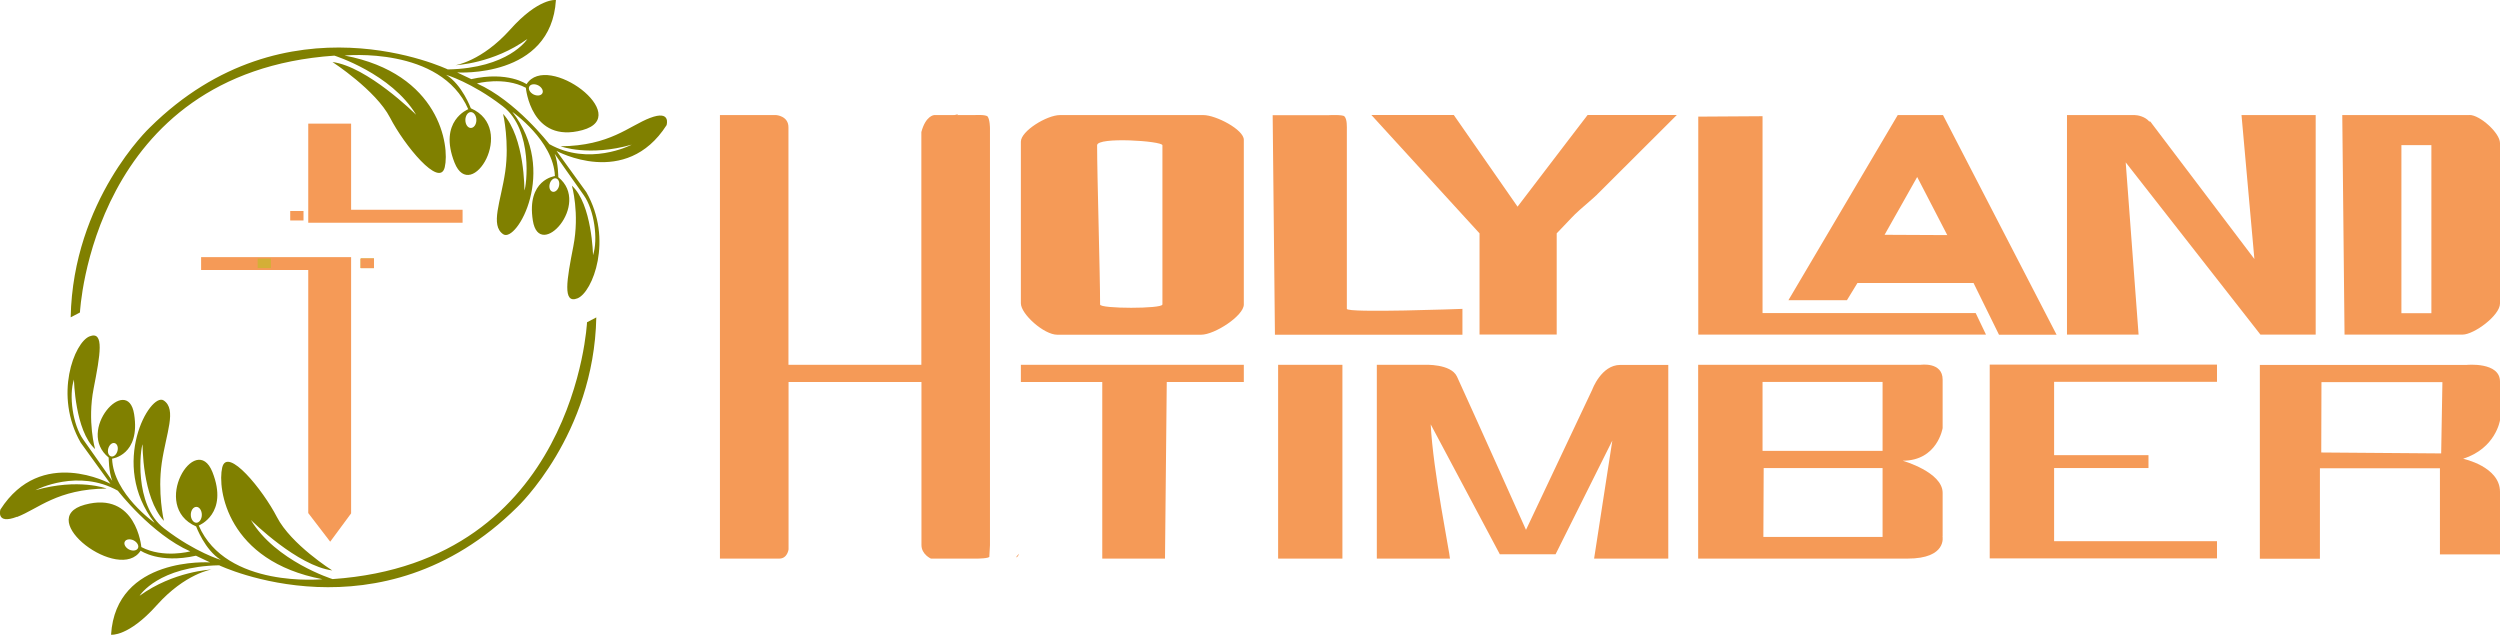 <?xml version="1.0" encoding="UTF-8"?> <svg xmlns="http://www.w3.org/2000/svg" id="Layer_1" data-name="Layer 1" viewBox="0 0 242.66 61.62"><defs><style> .cls-1 { fill: #d4af37; } .cls-1, .cls-2, .cls-3 { stroke-width: 0px; } .cls-2 { fill: olive; } .cls-3 { fill: #f59a57; } </style></defs><g><path class="cls-2" d="m63.11,11.44c-2.07.79-3.89,2.71-8.7,2.76,0,0,2.74,1.03,6.91-.16-.16.09-4.17,2.1-8-.05,0,0-3.26-4.23-7.03-5.89,0,0,2.63-.7,4.75.42,0,0,.49,5.47,5.49,4.11,5-1.36-3.4-7.64-5.42-4.46,0,0-1.81-1.29-5.37-.49l-1.37-.65S53.5,7.64,53.96,0c0,0-1.68-.22-4.44,2.87-2.76,3.08-5.31,3.46-5.31,3.46,0,0,3.69-.16,6.98-2.55-.05.09-1.86,2.84-7.72,2.96,0,0-15.67-7.49-28.93,5.64,0,0-7.45,7.01-7.68,18.42l.9-.47s1.12-23.31,24.7-24.93c0,0,5.53,1.74,7.93,5.74-.14-.14-4.75-4.68-8.12-5.12,0,0,4.21,2.73,5.59,5.4,1.37,2.66,4.82,6.89,5.31,4.81.49-2.08-.49-9.09-9.73-10.84,0,0,9.35-.93,12.01,5.21,0,0-2.93,1.14-1.33,5.19,1.61,4.04,6.1-3.32,1.58-5.28,0,0-.84-2.29-2.4-3.25,0,0,2.47.73,5.43,3,.03.02.05.04.08.06,3,2.31,2.28,7.85,2.09,8.16,0,0,.05-5.11-2.07-7.43.03.12.62,2.77.21,5.61-.42,2.9-1.49,5.21-.19,6.08,1.3.86,5.34-6.18.88-11.88,0,0,4,2.8,4.13,6.23,0,0-2.77.34-2.14,4.32.63,3.97,5.7-1.61,2.47-4.21,0,0,0-1.38-.35-2.27,0,0,1.77,2.55,2.81,4s1.42,4.32.91,5.84c0,0-.09-4.95-2.05-6.75,0,0,.77,2.67.14,5.89-.63,3.23-1.07,5.63.4,5.05,1.47-.58,3.49-5.72.86-10.31l-2.89-4s6.72,3.69,10.68-2.5c0,0,.47-1.5-1.61-.7Zm-11.74-3.03c.12-.25.51-.3.86-.13.35.18.54.52.42.76-.12.25-.51.3-.86.13-.35-.18-.54-.52-.42-.76Zm-5.13,3.24c0,.43-.24.77-.54.77s-.53-.35-.53-.77.24-.77.53-.77.54.35.54.77Zm7.74,5.67c.25.07.37.41.27.77-.1.36-.38.59-.62.52-.25-.07-.37-.41-.27-.77.1-.36.38-.59.62-.52Z"></path><path class="cls-2" d="m1.65,50.18c2.07-.79,3.89-2.71,8.7-2.76,0,0-2.74-1.03-6.91.16.16-.09,4.17-2.1,8,.05,0,0,3.26,4.23,7.03,5.89,0,0-2.63.7-4.75-.42,0,0-.49-5.47-5.49-4.11-5,1.36,3.4,7.64,5.42,4.46,0,0,1.81,1.29,5.37.49l1.37.65s-9.14-.62-9.61,7.02c0,0,1.68.22,4.44-2.87,2.76-3.08,5.31-3.46,5.31-3.46,0,0-3.69.16-6.98,2.55.05-.09,1.86-2.84,7.72-2.96,0,0,15.67,7.49,28.93-5.64,0,0,7.45-7.01,7.68-18.42l-.9.47s-1.12,23.31-24.7,24.93c0,0-5.53-1.74-7.93-5.74.14.14,4.53,4.46,7.9,4.9,0,0-4-2.52-5.37-5.18-1.37-2.66-4.82-6.89-5.31-4.81-.49,2.08.49,9.09,9.73,10.84,0,0-9.35.93-12.01-5.21,0,0,2.93-1.14,1.33-5.19-1.61-4.04-6.1,3.32-1.58,5.28,0,0,.84,2.29,2.4,3.25,0,0-2.47-.73-5.43-3-.03-.02-.05-.04-.08-.06-3-2.31-2.28-7.85-2.09-8.16,0,0-.05,5.11,2.07,7.43-.03-.12-.62-2.77-.21-5.61.42-2.9,1.49-5.21.19-6.08-1.3-.86-5.34,6.18-.88,11.88,0,0-4-2.8-4.13-6.23,0,0,2.77-.34,2.14-4.32-.63-3.97-5.7,1.61-2.47,4.21,0,0,0,1.38.35,2.27,0,0-1.77-2.55-2.81-4s-1.42-4.32-.91-5.84c0,0,.09,4.95,2.05,6.75,0,0-.77-2.67-.14-5.89.63-3.23,1.07-5.63-.4-5.05-1.47.58-3.49,5.72-.86,10.31l2.89,4s-6.72-3.69-10.68,2.5c0,0-.47,1.5,1.61.7Zm11.74,3.03c-.12.25-.51.3-.86.13-.35-.18-.54-.52-.42-.76.12-.25.51-.3.86-.13.35.18.54.52.42.76Zm5.13-3.24c0-.43.24-.77.54-.77s.53.35.53.77c0,.42-.24.77-.53.77s-.54-.35-.54-.77Zm-7.74-5.67c-.25-.07-.37-.41-.27-.77.1-.36.38-.59.62-.52.25.07.37.41.27.77-.1.36-.38.59-.62.52Z"></path></g><polygon class="cls-3" points="44.9 20.36 44.9 21.62 29.92 21.62 29.92 12 34.08 12 34.08 20.36 44.9 20.36"></polygon><polygon class="cls-3" points="34.08 24.96 34.08 49.83 32.05 52.58 29.92 49.8 29.92 26.21 19.52 26.21 19.52 24.96 34.08 24.96"></polygon><rect class="cls-3" x="28.17" y="20.48" width="1.29" height=".92"></rect><rect class="cls-1" x="35.01" y="25.1" width="1.29" height=".92"></rect><rect class="cls-1" x="35.01" y="25.1" width="1.29" height=".92"></rect><rect class="cls-1" x="25.01" y="25.1" width="1.29" height=".92"></rect><rect class="cls-3" x="35.01" y="25.1" width="1.29" height=".92"></rect><path class="cls-3" d="m98.89,53.75s-.03.31-.28.35"></path><path class="cls-3" d="m91.38,52.86s0,.03,0,.04c.17.92,1.26,1.24,1.26,1.24"></path><path class="cls-3" d="m96.04,54.02c0,.19-1.16.2-1.16.2h-4.52s-.92-.4-.92-1.32v-15.82h-12.9v16.25s-.11.89-.9.89h-5.76V11.17h5.46s1.19.08,1.19,1.18v23.06h12.9V12.82c.42-1.6,1.24-1.65,1.24-1.65h3.92s1.13-.07,1.28.15c.22.31.22,1.13.22,1.13v40.47s-.04.84-.06,1.1Z"></path><polygon class="cls-3" points="159.79 11.51 159.72 11.58 159.72 11.51 159.79 11.51"></polygon><path class="cls-3" d="m147.3,20.06l4.9-6.42,1.9-2.48h8.66s-7.79,7.77-7.79,7.77c-.11.12.19-.17,0,0-.36.35-.91.8-1.62,1.43-.67.59-1.04,1.04-1.37,1.37l-.88.92v9.82h-7.49v-9.82l-10.5-11.49h8"></path><polygon class="cls-3" points="159.79 11.51 159.72 11.58 159.72 11.51 159.79 11.51"></polygon><polygon class="cls-3" points="191.77 30.39 192.77 32.48 164.84 32.48 164.84 11.58 164.79 11.59 164.84 11.59 164.84 11.32 171.08 11.28 171.08 30.39 191.77 30.39"></polygon><path class="cls-3" d="m188.59,11.17h-4.39l-10.61,17.97h5.68l1.02-1.67h11.27l2.47,5.02h5.59l-11.02-21.31Zm-5.67,11.63l3.17-5.62,2.92,5.64-6.09-.03Z"></path><path class="cls-3" d="m224.77,11.17v21.31h-5.36l-13.08-16.72,1.25,16.72h-6.95V11.17h6.58c.29,0,1.01.15,1.39.61l.12.02,10.1,13.34-1.25-13.97h7.2Z"></path><path class="cls-3" d="m116.8,11.17h-13.91c-1.28,0-3.8,1.55-3.8,2.58v15.69c0,1.05,2.24,3.05,3.53,3.05h13.96c1.33,0,4.15-1.85,4.15-2.93v-15.99c0-.99-2.71-2.4-3.93-2.4Zm-3.98,18.39c0,.42-6.04.42-6.04,0,0-2.93-.29-12.54-.29-15.46,0-.84,6.34-.42,6.34,0v15.46Z"></path><path class="cls-3" d="m141.95,29.98v2.51h-18.2l-.22-21.31h5.44s1.34-.07,1.52.11c.28.28.24,1.02.24,1.38v17.31c0,.42,11.24,0,11.24,0Z"></path><path class="cls-3" d="m239.71,11.17h-12.36l.22,21.31h11.44c1.14,0,3.65-1.87,3.65-3.02v-15.57c0-.99-1.96-2.73-2.95-2.73Zm-3.71,19.23h-2.91V14.09h2.91v16.3Z"></path><polygon class="cls-3" points="113.08 54.22 106.99 54.22 106.99 37.08 99.09 37.08 99.09 35.41 120.73 35.41 120.73 37.08 113.25 37.08 113.08 54.22"></polygon><path class="cls-3" d="m130.3,54.22h-6.24v-18.81h6.24v18.81Z"></path><path class="cls-3" d="m161.93,35.41v18.81h-7.2l1.77-11.46-5.51,11.04h-5.41l-6.71-12.61h0c.22,4.49,1.87,12.61,1.87,13.03h-7.1v-18.81h4.66s2.53-.12,3.12,1.14c1.69,3.69,6.7,14.88,6.7,14.88l6.43-13.61s.87-2.4,2.72-2.4h4.67Z"></path><path class="cls-3" d="m188.56,52.05v-4.21c0-2.02-3.88-3.12-3.88-3.12,3.38,0,3.88-3.17,3.88-3.17v-4.7c0-1.75-2.13-1.44-2.13-1.44h-21.6v18.81h20.33c3.85,0,3.39-2.16,3.39-2.16Zm-5.83.07h-11.57l.03-6.69h11.54v6.69Zm0-8.36h-11.65v-6.69h11.65v6.69Z"></path><path class="cls-3" d="m242.66,40.78v-3.74c0-1.94-3.23-1.62-3.23-1.62h-20.08v18.81h5.83v-8.78h11.65v8.36h5.83v-6.07c0-2.46-3.58-3.21-3.58-3.21,3.18-1.02,3.58-3.74,3.58-3.74Zm-5.72,3.23l-11.63-.09.02-6.83h11.74l-.12,6.92Z"></path><path class="cls-3" d="m91.38,12.85s0-.03,0-.04c.32-1.6,1.61-1.72,1.61-1.72"></path><path class="cls-3" d="m199.38,37.08v7.1h9.16v1.25h-9.16v7.1h15.81v1.67h-22.06v-18.81h22.06v1.67h-15.81Z"></path></svg> 